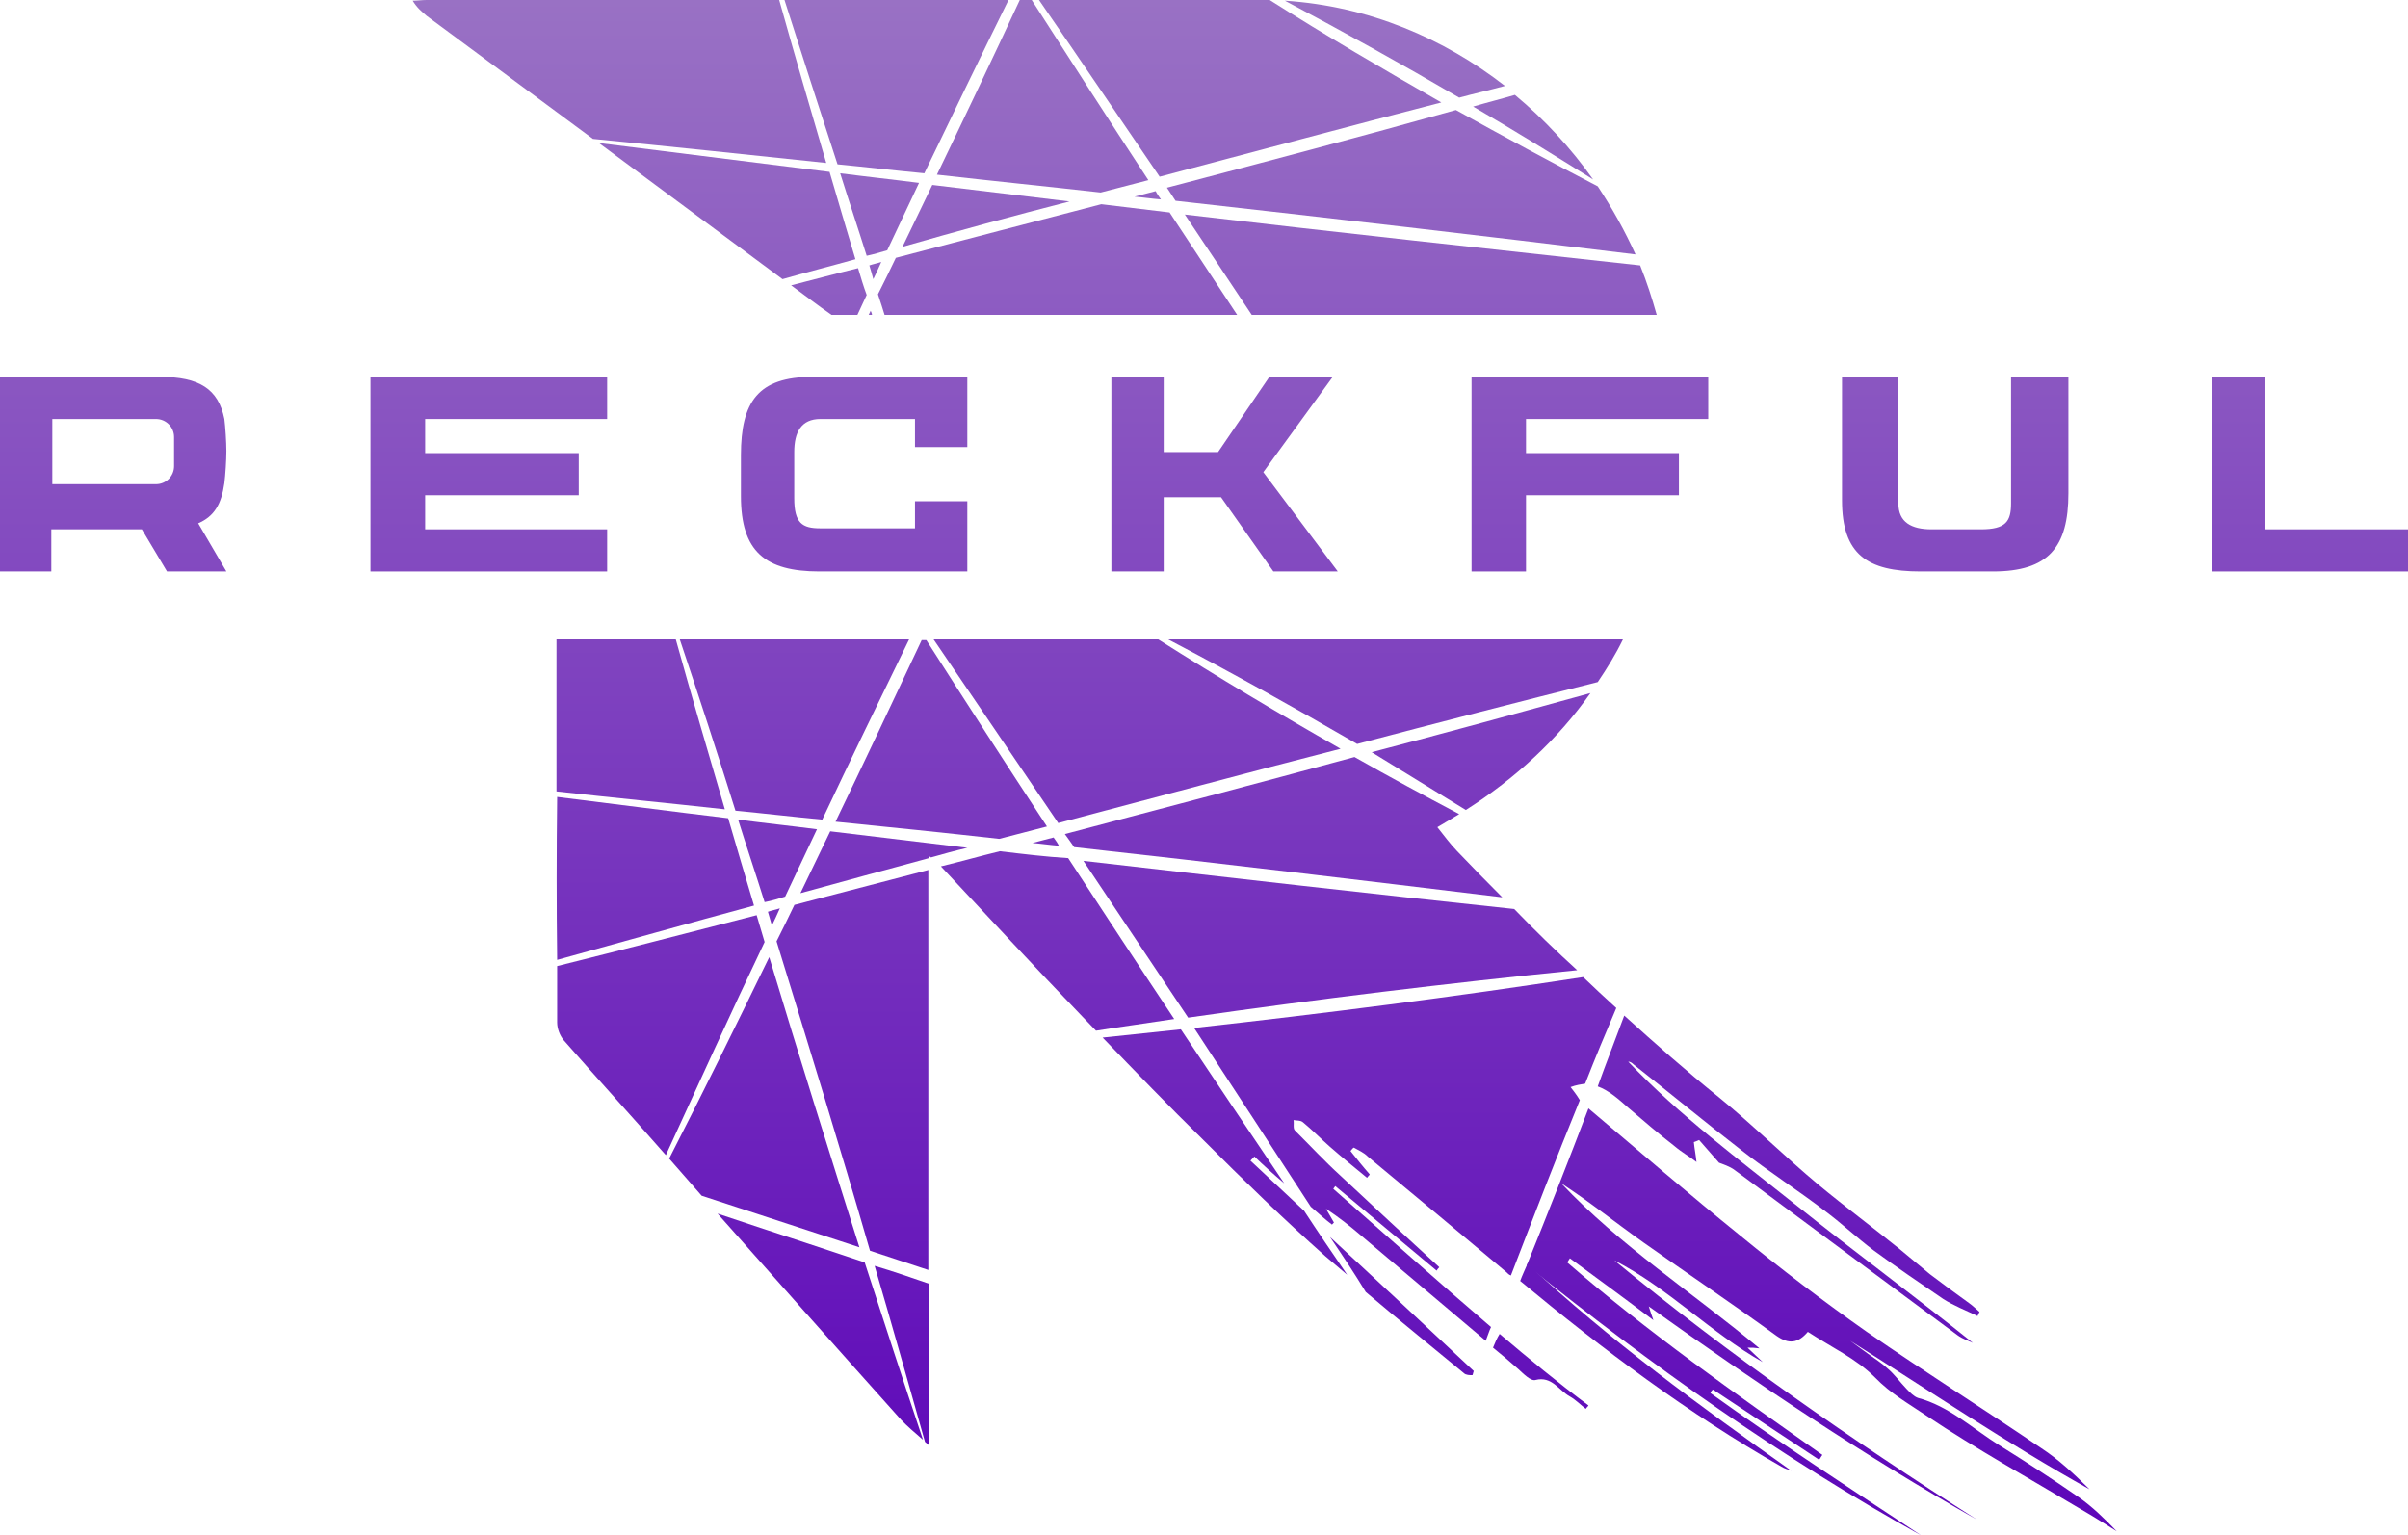 <svg width="196" height="125" viewBox="0 0 196 125" fill="none" xmlns="http://www.w3.org/2000/svg">
<path d="M16.134 42.606L18.427 46.525H13.595L11.548 43.096H4.177V46.525H0V30.683H13.022C16.216 30.683 17.772 31.663 18.264 34.113C18.346 34.767 18.427 35.991 18.427 36.726C18.427 37.461 18.346 38.686 18.264 39.339C18.018 41.054 17.445 42.034 16.134 42.606ZM4.259 39.421H12.694C13.513 39.421 14.169 38.768 14.169 37.951V35.583C14.169 34.767 13.513 34.113 12.694 34.113H4.259V39.421Z" fill="url(#paint0_linear_3_10)"/>
<path d="M34.606 34.113V36.89H47.107V40.319H34.606V43.096H49.419V46.525H30.154V30.683H49.419V34.113H34.606Z" fill="url(#paint1_linear_3_10)"/>
<path d="M78.735 30.683V36.4H74.476V34.113H66.778C65.222 34.113 64.648 35.175 64.648 36.808V40.564C64.648 42.606 65.304 43.014 66.778 43.014H74.476V40.809H78.735V46.525H66.696C62.273 46.525 60.308 44.892 60.308 40.401V37.053C60.308 32.725 61.7 30.683 66.123 30.683H78.735Z" fill="url(#paint2_linear_3_10)"/>
<path d="M99.389 40.483H94.72V46.525H90.462V30.683H94.72V36.808H99.143L103.32 30.683H108.479L102.828 38.441L108.889 46.525H103.647L99.389 40.483Z" fill="url(#paint3_linear_3_10)"/>
<path d="M124.21 34.113V36.89H136.656V40.319H124.21V46.525H119.778V30.683H139.043V34.113H124.21Z" fill="url(#paint4_linear_3_10)"/>
<path d="M168.359 30.683V40.156C168.359 44.566 166.721 46.525 162.217 46.525H156.32C151.979 46.525 149.932 45.137 149.932 40.727V30.683H154.518V40.972C154.518 42.524 155.583 43.096 157.221 43.096H161.234C163.281 43.096 163.691 42.442 163.691 40.972V30.683H168.359Z" fill="url(#paint5_linear_3_10)"/>
<path d="M196 43.096V46.525H180.085V30.683H184.396V43.096H196Z" fill="url(#paint6_linear_3_10)"/>
<path d="M85.757 68.182C85.163 68.35 84.624 68.462 84.031 68.63C84.732 68.686 85.487 68.798 86.189 68.854C86.081 68.63 85.919 68.406 85.757 68.182Z" fill="url(#paint7_linear_3_10)"/>
<path d="M81.333 68.294C82.628 67.958 83.923 67.622 85.217 67.286C81.873 62.192 78.582 57.098 75.399 52.116H75.021C72.702 57.042 70.382 61.968 68.008 66.894C72.432 67.342 76.856 67.79 81.333 68.294Z" fill="url(#paint8_linear_3_10)"/>
<path d="M67.576 67.678C66.767 69.357 65.958 71.037 65.149 72.716C68.602 71.764 72.108 70.813 75.615 69.861V69.693C75.669 69.749 75.723 69.749 75.777 69.805C76.748 69.525 77.773 69.245 78.744 69.022C75.021 68.574 71.299 68.126 67.576 67.678Z" fill="url(#paint9_linear_3_10)"/>
<path d="M123.25 74.004C111.652 72.772 99.891 71.429 88.184 70.085C91.044 74.34 93.849 78.594 96.708 82.848C107.228 81.337 117.802 80.049 128.375 78.986C126.649 77.418 124.923 75.739 123.25 74.004Z" fill="url(#paint10_linear_3_10)"/>
<path d="M87.429 68.966C99.082 70.253 110.735 71.653 122.279 73.052C121.039 71.82 119.852 70.589 118.611 69.301C118.017 68.686 117.532 68.014 116.993 67.342C117.532 67.006 117.964 66.782 118.395 66.502C118.503 66.447 118.665 66.335 118.773 66.279C115.914 64.767 113.108 63.256 110.249 61.632C102.427 63.76 94.55 65.831 86.674 67.902C86.944 68.294 87.213 68.63 87.429 68.966Z" fill="url(#paint11_linear_3_10)"/>
<path d="M119.312 65.943C123.358 63.368 126.811 60.177 129.454 56.426C123.574 58.05 117.64 59.673 111.652 61.24C114.187 62.808 116.777 64.375 119.312 65.943Z" fill="url(#paint12_linear_3_10)"/>
<path d="M71.191 103.056C72.594 107.815 73.942 112.629 75.291 117.387C75.399 117.499 75.507 117.555 75.615 117.667V104.512C74.158 104.008 72.702 103.504 71.191 103.056Z" fill="url(#paint13_linear_3_10)"/>
<path d="M127.836 88.502C128.268 88.334 128.699 88.278 129.023 88.222C129.832 86.151 130.695 84.08 131.558 82.064C130.641 81.225 129.724 80.385 128.861 79.546C118.341 81.169 107.767 82.512 97.194 83.688C100.377 88.558 103.56 93.428 106.689 98.242C107.282 98.746 107.821 99.25 108.415 99.698C108.469 99.642 108.523 99.586 108.577 99.53C108.361 99.138 108.145 98.802 107.929 98.41C108.954 99.082 109.871 99.81 110.789 100.593C114.187 103.448 117.532 106.303 120.931 109.158C121.093 108.766 121.2 108.374 121.362 108.039C117.046 104.344 112.785 100.537 108.523 96.787C108.577 96.731 108.631 96.619 108.685 96.563C111.436 98.858 114.187 101.153 116.939 103.448C116.993 103.336 117.1 103.224 117.154 103.168C114.457 100.705 111.814 98.242 109.116 95.723C107.821 94.548 106.635 93.26 105.394 92.029C105.232 91.861 105.34 91.469 105.286 91.189C105.556 91.245 105.825 91.189 106.041 91.357C106.796 91.973 107.498 92.7 108.199 93.316C109.224 94.212 110.249 95.052 111.274 95.891C111.328 95.779 111.436 95.723 111.49 95.611C110.95 94.996 110.411 94.324 109.925 93.708C110.033 93.596 110.087 93.484 110.195 93.428C110.573 93.652 111.004 93.82 111.328 94.156C115.104 97.291 118.881 100.425 122.603 103.56C122.711 103.672 122.819 103.784 122.981 103.84C124.815 99.082 126.649 94.324 128.591 89.566C128.321 89.118 128.052 88.782 127.836 88.502Z" fill="url(#paint14_linear_3_10)"/>
<path d="M81.387 69.301C79.769 69.693 78.204 70.141 76.586 70.533C80.416 74.619 84.192 78.706 88.077 82.736C88.454 83.128 88.832 83.52 89.21 83.912C91.314 83.576 93.417 83.296 95.575 82.96C92.662 78.594 89.803 74.228 86.944 69.861C85.109 69.749 83.275 69.525 81.387 69.301Z" fill="url(#paint15_linear_3_10)"/>
<path d="M75.992 52.06C79.337 56.986 82.736 61.968 86.135 67.006C93.795 64.991 101.456 62.92 109.116 60.961C104.099 58.106 99.136 55.139 94.281 52.06H75.992Z" fill="url(#paint16_linear_3_10)"/>
<path d="M104.531 96.339C101.725 92.197 98.92 87.998 96.115 83.8C94.011 84.024 91.853 84.248 89.749 84.472C92.446 87.27 95.144 90.069 97.949 92.812C101.186 96.059 104.477 99.25 107.875 102.273C108.469 102.777 109.062 103.28 109.656 103.784C108.469 102.049 107.282 100.314 106.149 98.578C104.692 97.235 103.236 95.835 101.779 94.492C101.887 94.38 101.995 94.268 102.103 94.156C102.858 94.884 103.667 95.611 104.531 96.339Z" fill="url(#paint17_linear_3_10)"/>
<path d="M111.166 105.184C113.81 107.423 116.507 109.606 119.15 111.789C119.312 111.957 119.636 111.957 119.852 111.957C119.906 111.845 119.906 111.733 119.96 111.621C116.075 107.983 112.191 104.344 108.253 100.705C109.278 102.217 110.249 103.672 111.166 105.184Z" fill="url(#paint18_linear_3_10)"/>
<path d="M141.754 93.652C143.966 95.387 146.34 96.899 148.606 98.634C149.954 99.642 151.195 100.817 152.544 101.825C154.378 103.168 156.266 104.456 158.154 105.743C159.018 106.303 160.043 106.695 160.96 107.143C161.014 107.031 161.068 106.919 161.122 106.807C160.852 106.583 160.582 106.303 160.258 106.079C159.179 105.296 158.101 104.512 157.076 103.728C156.266 103.056 155.457 102.385 154.648 101.713C152.436 99.922 150.17 98.242 148.012 96.451C145.261 94.156 142.672 91.581 139.92 89.342C137.277 87.215 134.741 84.975 132.206 82.68C131.504 84.584 130.749 86.487 130.048 88.446C130.965 88.782 131.774 89.51 132.529 90.181C133.77 91.245 135.011 92.309 136.306 93.316C136.899 93.82 137.6 94.212 138.086 94.604C138.032 94.044 137.924 93.54 137.87 92.98C138.032 92.924 138.194 92.868 138.302 92.812C138.787 93.372 139.327 93.988 139.92 94.66C140.19 94.772 140.783 94.94 141.215 95.275C147.257 99.754 153.299 104.232 159.341 108.71C159.719 108.99 160.204 109.158 160.582 109.326C155.835 105.519 150.979 101.937 146.286 98.186C141.593 94.436 136.737 90.853 132.529 86.431C132.691 86.431 132.853 86.543 132.961 86.655C135.874 88.95 138.787 91.357 141.754 93.652Z" fill="url(#paint19_linear_3_10)"/>
<path d="M70.382 102.777C66.39 101.433 62.398 100.146 58.406 98.802C63.369 104.4 68.332 109.998 73.349 115.596C73.888 116.155 74.482 116.659 75.129 117.219C73.511 112.405 71.946 107.591 70.382 102.777Z" fill="url(#paint20_linear_3_10)"/>
<path d="M58.999 65.887C57.65 61.297 56.301 56.706 55.007 52.06H45.296C45.296 56.202 45.296 60.289 45.296 64.431C49.828 64.935 54.413 65.383 58.999 65.887Z" fill="url(#paint21_linear_3_10)"/>
<path d="M110.465 60.569C117.046 58.833 123.574 57.154 130.048 55.531C130.803 54.411 131.504 53.291 132.098 52.06H95.09C100.323 54.803 105.448 57.658 110.465 60.569Z" fill="url(#paint22_linear_3_10)"/>
<path d="M123.736 104.288C130.479 109.886 137.439 115.092 144.991 119.402C145.261 119.57 145.531 119.626 145.8 119.738C138.356 114.476 131.019 109.102 124.329 102.889C124.114 103.392 123.898 103.84 123.736 104.288Z" fill="url(#paint23_linear_3_10)"/>
<path d="M144.614 108.766C145.585 109.438 146.34 109.382 147.149 108.43C149.037 109.662 151.087 110.614 152.598 112.125C153.893 113.468 155.403 114.308 156.806 115.26C160.906 118.003 165.168 120.354 169.376 122.873C170.347 123.433 171.318 124.048 172.289 124.664C171.318 123.657 170.293 122.649 169.16 121.865C167.056 120.41 164.898 119.01 162.74 117.667C160.582 116.323 158.64 114.476 156.104 113.804C155.781 113.692 155.457 113.356 155.187 113.077C154.648 112.517 154.216 111.901 153.623 111.397C153.137 110.949 152.598 110.614 152.058 110.222C151.573 109.886 151.087 109.494 150.602 109.158C157.076 113.245 163.441 117.555 170.077 121.249C168.836 120.018 167.595 118.842 166.139 117.891C161.445 114.7 156.644 111.677 151.951 108.43C148.444 105.967 144.991 103.336 141.647 100.593C137.493 97.235 133.393 93.708 129.293 90.237C127.674 94.492 126.002 98.746 124.275 103C134.418 111.173 144.991 118.674 156.374 125C150.602 121.193 144.829 117.443 139.219 113.412C139.273 113.3 139.327 113.189 139.435 113.133C142.294 115.036 145.207 116.939 148.066 118.842C148.174 118.73 148.228 118.562 148.336 118.451C141.269 113.468 134.148 108.486 127.566 102.777C127.62 102.665 127.728 102.553 127.782 102.441C129.994 104.064 132.206 105.687 134.579 107.479C134.418 107.031 134.364 106.863 134.202 106.359C142.995 112.629 151.735 118.507 160.906 123.713C150.71 117.219 140.783 110.334 131.396 102.609C135.766 104.848 139.219 108.486 143.481 110.893C143.103 110.558 142.725 110.166 142.24 109.718C142.618 109.718 142.779 109.718 143.211 109.774C137.708 105.184 131.882 101.433 127.081 96.339C129.4 97.85 131.558 99.586 133.77 101.153C137.331 103.672 140.999 106.135 144.614 108.766Z" fill="url(#paint24_linear_3_10)"/>
<path d="M59.862 65.999C62.182 66.223 64.555 66.502 66.929 66.726C69.249 61.8 71.623 56.93 73.996 52.06H55.331C56.895 56.706 58.406 61.352 59.862 65.999Z" fill="url(#paint25_linear_3_10)"/>
<path d="M121.524 109.718C122.225 110.278 122.873 110.837 123.574 111.453C124.006 111.845 124.599 112.461 124.977 112.349C126.325 112.013 126.865 113.189 127.782 113.692C128.268 113.972 128.645 114.364 129.077 114.7C129.131 114.588 129.239 114.532 129.293 114.42C126.811 112.573 124.437 110.614 122.064 108.598C121.848 108.934 121.686 109.326 121.524 109.718Z" fill="url(#paint26_linear_3_10)"/>
<path d="M45.35 83.24C45.35 83.744 45.566 84.304 45.89 84.695C48.641 87.83 51.446 90.909 54.198 94.044C56.841 88.278 59.484 82.456 62.236 76.691C62.02 75.963 61.804 75.235 61.588 74.507C56.14 75.907 50.745 77.306 45.35 78.65C45.35 80.161 45.35 81.673 45.35 83.24Z" fill="url(#paint27_linear_3_10)"/>
<path d="M62.505 74.228C62.613 74.619 62.721 74.955 62.829 75.347C63.045 74.899 63.261 74.451 63.477 73.948C63.153 74.06 62.829 74.115 62.505 74.228Z" fill="url(#paint28_linear_3_10)"/>
<path d="M63.908 72.996C64.771 71.149 65.634 69.357 66.498 67.51C64.34 67.23 62.236 67.006 60.078 66.726C60.779 68.966 61.534 71.205 62.236 73.444C62.829 73.332 63.369 73.164 63.908 72.996Z" fill="url(#paint29_linear_3_10)"/>
<path d="M75.615 70.813C71.946 71.764 68.332 72.716 64.663 73.668C64.178 74.675 63.692 75.683 63.207 76.635C65.796 85.031 68.386 93.428 70.813 101.825C72.378 102.329 73.996 102.889 75.561 103.392V70.813H75.615Z" fill="url(#paint30_linear_3_10)"/>
<path d="M45.35 78.146C50.637 76.691 55.978 75.179 61.373 73.724C60.671 71.373 59.97 69.022 59.269 66.614C54.575 66.055 49.936 65.439 45.35 64.879C45.296 69.301 45.296 73.724 45.35 78.146Z" fill="url(#paint31_linear_3_10)"/>
<path d="M62.613 77.922C59.916 83.464 57.219 88.95 54.467 94.324C55.331 95.331 56.248 96.339 57.111 97.347C61.373 98.746 65.688 100.146 69.95 101.545C67.469 93.708 64.987 85.815 62.613 77.922Z" fill="url(#paint32_linear_3_10)"/>
<path d="M94.496 16.234C94.335 16.01 94.173 15.786 94.065 15.562C93.471 15.73 92.932 15.842 92.338 16.01C93.04 16.066 93.741 16.178 94.496 16.234Z" fill="url(#paint33_linear_3_10)"/>
<path d="M87.052 16.402C83.329 15.954 79.607 15.506 75.885 15.058C75.075 16.738 74.266 18.417 73.457 20.096C77.934 18.809 82.466 17.577 87.052 16.402Z" fill="url(#paint34_linear_3_10)"/>
<path d="M94.982 15.282C95.198 15.618 95.467 16.01 95.683 16.346C108.199 17.745 120.769 19.201 133.123 20.712C132.26 18.809 131.235 16.962 130.048 15.17C126.164 13.155 122.333 11.084 118.503 8.957C110.735 11.14 102.858 13.211 94.982 15.282Z" fill="url(#paint35_linear_3_10)"/>
<path d="M101.887 25.638H134.849C134.472 24.295 134.04 22.951 133.5 21.608C121.254 20.264 108.792 18.921 96.439 17.465C98.273 20.208 100.107 22.951 101.887 25.638Z" fill="url(#paint36_linear_3_10)"/>
<path d="M94.388 14.386C102.049 12.371 109.71 10.3 117.316 8.341C112.623 5.654 107.929 2.911 103.344 0C103.02 0 102.75 0 102.427 0C96.492 0 90.504 0 84.57 0C87.861 4.758 91.098 9.572 94.388 14.386Z" fill="url(#paint37_linear_3_10)"/>
<path d="M69.842 21.832C68.008 22.279 66.174 22.783 64.394 23.231C65.473 24.015 66.552 24.855 67.684 25.638H69.788C70.058 25.078 70.274 24.575 70.544 24.015C70.274 23.287 70.058 22.559 69.842 21.832Z" fill="url(#paint38_linear_3_10)"/>
<path d="M89.587 15.674C90.882 15.338 92.177 15.002 93.471 14.666C90.234 9.74 87.106 4.87 83.977 0C83.653 0 83.329 0 83.006 0C80.794 4.758 78.528 9.516 76.262 14.219C80.686 14.722 85.109 15.17 89.587 15.674Z" fill="url(#paint39_linear_3_10)"/>
<path d="M72 25.638H100.7C98.866 22.839 97.032 20.096 95.198 17.297C93.364 17.073 91.529 16.849 89.641 16.626C84.031 18.081 78.474 19.537 72.917 20.992C72.432 22 71.946 23.007 71.461 23.959C71.677 24.575 71.838 25.134 72 25.638Z" fill="url(#paint40_linear_3_10)"/>
<path d="M63.692 22.727C65.634 22.168 67.63 21.664 69.627 21.104C68.925 18.753 68.224 16.402 67.523 13.995C61.211 13.211 54.953 12.427 48.749 11.643C53.712 15.338 58.729 19.033 63.692 22.727Z" fill="url(#paint41_linear_3_10)"/>
<path d="M68.17 13.379C70.49 13.603 72.863 13.883 75.237 14.107C77.503 9.404 79.769 4.702 82.088 0C75.992 0 69.95 0 63.854 0C65.257 4.422 66.713 8.901 68.17 13.379Z" fill="url(#paint42_linear_3_10)"/>
<path d="M72.216 20.376C73.079 18.529 73.942 16.738 74.805 14.89C72.648 14.61 70.544 14.386 68.386 14.107C69.087 16.346 69.842 18.585 70.544 20.824C71.083 20.712 71.623 20.544 72.216 20.376Z" fill="url(#paint43_linear_3_10)"/>
<path d="M71.083 22.727C71.299 22.279 71.515 21.832 71.731 21.328C71.407 21.44 71.083 21.496 70.76 21.608C70.867 21.944 70.975 22.335 71.083 22.727Z" fill="url(#paint44_linear_3_10)"/>
<path d="M34.722 1.288C39.254 4.646 43.732 7.949 48.263 11.308C54.521 11.923 60.887 12.595 67.253 13.267C65.958 8.845 64.663 4.422 63.423 0C53.874 0 44.325 0 34.722 0C34.345 0 33.967 0.056 33.59 0.056C33.967 0.672 34.345 0.952 34.722 1.288Z" fill="url(#paint45_linear_3_10)"/>
<path d="M70.867 25.302C70.813 25.414 70.76 25.526 70.706 25.638H70.975C70.975 25.526 70.921 25.414 70.867 25.302Z" fill="url(#paint46_linear_3_10)"/>
<path d="M129.67 14.61C127.89 12.091 125.732 9.74 123.304 7.725C122.171 8.061 121.039 8.341 119.906 8.677C123.196 10.58 126.433 12.595 129.67 14.61Z" fill="url(#paint47_linear_3_10)"/>
<path d="M118.773 7.949C120.014 7.613 121.254 7.333 122.495 6.997C117.532 3.135 111.436 0.504 104.585 0.056C109.332 2.575 114.079 5.206 118.773 7.949Z" fill="url(#paint48_linear_3_10)"/>
<defs>
<linearGradient id="paint0_linear_3_10" x1="92" y1="0" x2="92" y2="125" gradientUnits="userSpaceOnUse">
<stop stop-color="#9971C4"/>
<stop offset="1" stop-color="#5D06B9"/>
</linearGradient>
<linearGradient id="paint1_linear_3_10" x1="92" y1="0" x2="92" y2="125" gradientUnits="userSpaceOnUse">
<stop stop-color="#9971C4"/>
<stop offset="1" stop-color="#5D06B9"/>
</linearGradient>
<linearGradient id="paint2_linear_3_10" x1="92" y1="0" x2="92" y2="125" gradientUnits="userSpaceOnUse">
<stop stop-color="#9971C4"/>
<stop offset="1" stop-color="#5D06B9"/>
</linearGradient>
<linearGradient id="paint3_linear_3_10" x1="92" y1="0" x2="92" y2="125" gradientUnits="userSpaceOnUse">
<stop stop-color="#9971C4"/>
<stop offset="1" stop-color="#5D06B9"/>
</linearGradient>
<linearGradient id="paint4_linear_3_10" x1="92" y1="0" x2="92" y2="125" gradientUnits="userSpaceOnUse">
<stop stop-color="#9971C4"/>
<stop offset="1" stop-color="#5D06B9"/>
</linearGradient>
<linearGradient id="paint5_linear_3_10" x1="92" y1="0" x2="92" y2="125" gradientUnits="userSpaceOnUse">
<stop stop-color="#9971C4"/>
<stop offset="1" stop-color="#5D06B9"/>
</linearGradient>
<linearGradient id="paint6_linear_3_10" x1="92" y1="0" x2="92" y2="125" gradientUnits="userSpaceOnUse">
<stop stop-color="#9971C4"/>
<stop offset="1" stop-color="#5D06B9"/>
</linearGradient>
<linearGradient id="paint7_linear_3_10" x1="92" y1="0" x2="92" y2="125" gradientUnits="userSpaceOnUse">
<stop stop-color="#9971C4"/>
<stop offset="1" stop-color="#5D06B9"/>
</linearGradient>
<linearGradient id="paint8_linear_3_10" x1="92" y1="0" x2="92" y2="125" gradientUnits="userSpaceOnUse">
<stop stop-color="#9971C4"/>
<stop offset="1" stop-color="#5D06B9"/>
</linearGradient>
<linearGradient id="paint9_linear_3_10" x1="92" y1="0" x2="92" y2="125" gradientUnits="userSpaceOnUse">
<stop stop-color="#9971C4"/>
<stop offset="1" stop-color="#5D06B9"/>
</linearGradient>
<linearGradient id="paint10_linear_3_10" x1="92" y1="0" x2="92" y2="125" gradientUnits="userSpaceOnUse">
<stop stop-color="#9971C4"/>
<stop offset="1" stop-color="#5D06B9"/>
</linearGradient>
<linearGradient id="paint11_linear_3_10" x1="92" y1="0" x2="92" y2="125" gradientUnits="userSpaceOnUse">
<stop stop-color="#9971C4"/>
<stop offset="1" stop-color="#5D06B9"/>
</linearGradient>
<linearGradient id="paint12_linear_3_10" x1="92" y1="0" x2="92" y2="125" gradientUnits="userSpaceOnUse">
<stop stop-color="#9971C4"/>
<stop offset="1" stop-color="#5D06B9"/>
</linearGradient>
<linearGradient id="paint13_linear_3_10" x1="92" y1="0" x2="92" y2="125" gradientUnits="userSpaceOnUse">
<stop stop-color="#9971C4"/>
<stop offset="1" stop-color="#5D06B9"/>
</linearGradient>
<linearGradient id="paint14_linear_3_10" x1="92" y1="0" x2="92" y2="125" gradientUnits="userSpaceOnUse">
<stop stop-color="#9971C4"/>
<stop offset="1" stop-color="#5D06B9"/>
</linearGradient>
<linearGradient id="paint15_linear_3_10" x1="92" y1="0" x2="92" y2="125" gradientUnits="userSpaceOnUse">
<stop stop-color="#9971C4"/>
<stop offset="1" stop-color="#5D06B9"/>
</linearGradient>
<linearGradient id="paint16_linear_3_10" x1="92" y1="0" x2="92" y2="125" gradientUnits="userSpaceOnUse">
<stop stop-color="#9971C4"/>
<stop offset="1" stop-color="#5D06B9"/>
</linearGradient>
<linearGradient id="paint17_linear_3_10" x1="92" y1="0" x2="92" y2="125" gradientUnits="userSpaceOnUse">
<stop stop-color="#9971C4"/>
<stop offset="1" stop-color="#5D06B9"/>
</linearGradient>
<linearGradient id="paint18_linear_3_10" x1="92" y1="0" x2="92" y2="125" gradientUnits="userSpaceOnUse">
<stop stop-color="#9971C4"/>
<stop offset="1" stop-color="#5D06B9"/>
</linearGradient>
<linearGradient id="paint19_linear_3_10" x1="92" y1="0" x2="92" y2="125" gradientUnits="userSpaceOnUse">
<stop stop-color="#9971C4"/>
<stop offset="1" stop-color="#5D06B9"/>
</linearGradient>
<linearGradient id="paint20_linear_3_10" x1="92" y1="0" x2="92" y2="125" gradientUnits="userSpaceOnUse">
<stop stop-color="#9971C4"/>
<stop offset="1" stop-color="#5D06B9"/>
</linearGradient>
<linearGradient id="paint21_linear_3_10" x1="92" y1="0" x2="92" y2="125" gradientUnits="userSpaceOnUse">
<stop stop-color="#9971C4"/>
<stop offset="1" stop-color="#5D06B9"/>
</linearGradient>
<linearGradient id="paint22_linear_3_10" x1="92" y1="0" x2="92" y2="125" gradientUnits="userSpaceOnUse">
<stop stop-color="#9971C4"/>
<stop offset="1" stop-color="#5D06B9"/>
</linearGradient>
<linearGradient id="paint23_linear_3_10" x1="92" y1="0" x2="92" y2="125" gradientUnits="userSpaceOnUse">
<stop stop-color="#9971C4"/>
<stop offset="1" stop-color="#5D06B9"/>
</linearGradient>
<linearGradient id="paint24_linear_3_10" x1="92" y1="0" x2="92" y2="125" gradientUnits="userSpaceOnUse">
<stop stop-color="#9971C4"/>
<stop offset="1" stop-color="#5D06B9"/>
</linearGradient>
<linearGradient id="paint25_linear_3_10" x1="92" y1="0" x2="92" y2="125" gradientUnits="userSpaceOnUse">
<stop stop-color="#9971C4"/>
<stop offset="1" stop-color="#5D06B9"/>
</linearGradient>
<linearGradient id="paint26_linear_3_10" x1="92" y1="0" x2="92" y2="125" gradientUnits="userSpaceOnUse">
<stop stop-color="#9971C4"/>
<stop offset="1" stop-color="#5D06B9"/>
</linearGradient>
<linearGradient id="paint27_linear_3_10" x1="92" y1="0" x2="92" y2="125" gradientUnits="userSpaceOnUse">
<stop stop-color="#9971C4"/>
<stop offset="1" stop-color="#5D06B9"/>
</linearGradient>
<linearGradient id="paint28_linear_3_10" x1="92" y1="0" x2="92" y2="125" gradientUnits="userSpaceOnUse">
<stop stop-color="#9971C4"/>
<stop offset="1" stop-color="#5D06B9"/>
</linearGradient>
<linearGradient id="paint29_linear_3_10" x1="92" y1="0" x2="92" y2="125" gradientUnits="userSpaceOnUse">
<stop stop-color="#9971C4"/>
<stop offset="1" stop-color="#5D06B9"/>
</linearGradient>
<linearGradient id="paint30_linear_3_10" x1="92" y1="0" x2="92" y2="125" gradientUnits="userSpaceOnUse">
<stop stop-color="#9971C4"/>
<stop offset="1" stop-color="#5D06B9"/>
</linearGradient>
<linearGradient id="paint31_linear_3_10" x1="92" y1="0" x2="92" y2="125" gradientUnits="userSpaceOnUse">
<stop stop-color="#9971C4"/>
<stop offset="1" stop-color="#5D06B9"/>
</linearGradient>
<linearGradient id="paint32_linear_3_10" x1="92" y1="0" x2="92" y2="125" gradientUnits="userSpaceOnUse">
<stop stop-color="#9971C4"/>
<stop offset="1" stop-color="#5D06B9"/>
</linearGradient>
<linearGradient id="paint33_linear_3_10" x1="92" y1="0" x2="92" y2="125" gradientUnits="userSpaceOnUse">
<stop stop-color="#9971C4"/>
<stop offset="1" stop-color="#5D06B9"/>
</linearGradient>
<linearGradient id="paint34_linear_3_10" x1="92" y1="0" x2="92" y2="125" gradientUnits="userSpaceOnUse">
<stop stop-color="#9971C4"/>
<stop offset="1" stop-color="#5D06B9"/>
</linearGradient>
<linearGradient id="paint35_linear_3_10" x1="92" y1="0" x2="92" y2="125" gradientUnits="userSpaceOnUse">
<stop stop-color="#9971C4"/>
<stop offset="1" stop-color="#5D06B9"/>
</linearGradient>
<linearGradient id="paint36_linear_3_10" x1="92" y1="0" x2="92" y2="125" gradientUnits="userSpaceOnUse">
<stop stop-color="#9971C4"/>
<stop offset="1" stop-color="#5D06B9"/>
</linearGradient>
<linearGradient id="paint37_linear_3_10" x1="92" y1="0" x2="92" y2="125" gradientUnits="userSpaceOnUse">
<stop stop-color="#9971C4"/>
<stop offset="1" stop-color="#5D06B9"/>
</linearGradient>
<linearGradient id="paint38_linear_3_10" x1="92" y1="0" x2="92" y2="125" gradientUnits="userSpaceOnUse">
<stop stop-color="#9971C4"/>
<stop offset="1" stop-color="#5D06B9"/>
</linearGradient>
<linearGradient id="paint39_linear_3_10" x1="92" y1="0" x2="92" y2="125" gradientUnits="userSpaceOnUse">
<stop stop-color="#9971C4"/>
<stop offset="1" stop-color="#5D06B9"/>
</linearGradient>
<linearGradient id="paint40_linear_3_10" x1="92" y1="0" x2="92" y2="125" gradientUnits="userSpaceOnUse">
<stop stop-color="#9971C4"/>
<stop offset="1" stop-color="#5D06B9"/>
</linearGradient>
<linearGradient id="paint41_linear_3_10" x1="92" y1="0" x2="92" y2="125" gradientUnits="userSpaceOnUse">
<stop stop-color="#9971C4"/>
<stop offset="1" stop-color="#5D06B9"/>
</linearGradient>
<linearGradient id="paint42_linear_3_10" x1="92" y1="0" x2="92" y2="125" gradientUnits="userSpaceOnUse">
<stop stop-color="#9971C4"/>
<stop offset="1" stop-color="#5D06B9"/>
</linearGradient>
<linearGradient id="paint43_linear_3_10" x1="92" y1="0" x2="92" y2="125" gradientUnits="userSpaceOnUse">
<stop stop-color="#9971C4"/>
<stop offset="1" stop-color="#5D06B9"/>
</linearGradient>
<linearGradient id="paint44_linear_3_10" x1="92" y1="0" x2="92" y2="125" gradientUnits="userSpaceOnUse">
<stop stop-color="#9971C4"/>
<stop offset="1" stop-color="#5D06B9"/>
</linearGradient>
<linearGradient id="paint45_linear_3_10" x1="92" y1="0" x2="92" y2="125" gradientUnits="userSpaceOnUse">
<stop stop-color="#9971C4"/>
<stop offset="1" stop-color="#5D06B9"/>
</linearGradient>
<linearGradient id="paint46_linear_3_10" x1="92" y1="0" x2="92" y2="125" gradientUnits="userSpaceOnUse">
<stop stop-color="#9971C4"/>
<stop offset="1" stop-color="#5D06B9"/>
</linearGradient>
<linearGradient id="paint47_linear_3_10" x1="92" y1="0" x2="92" y2="125" gradientUnits="userSpaceOnUse">
<stop stop-color="#9971C4"/>
<stop offset="1" stop-color="#5D06B9"/>
</linearGradient>
<linearGradient id="paint48_linear_3_10" x1="92" y1="0" x2="92" y2="125" gradientUnits="userSpaceOnUse">
<stop stop-color="#9971C4"/>
<stop offset="1" stop-color="#5D06B9"/>
</linearGradient>
</defs>
</svg>

